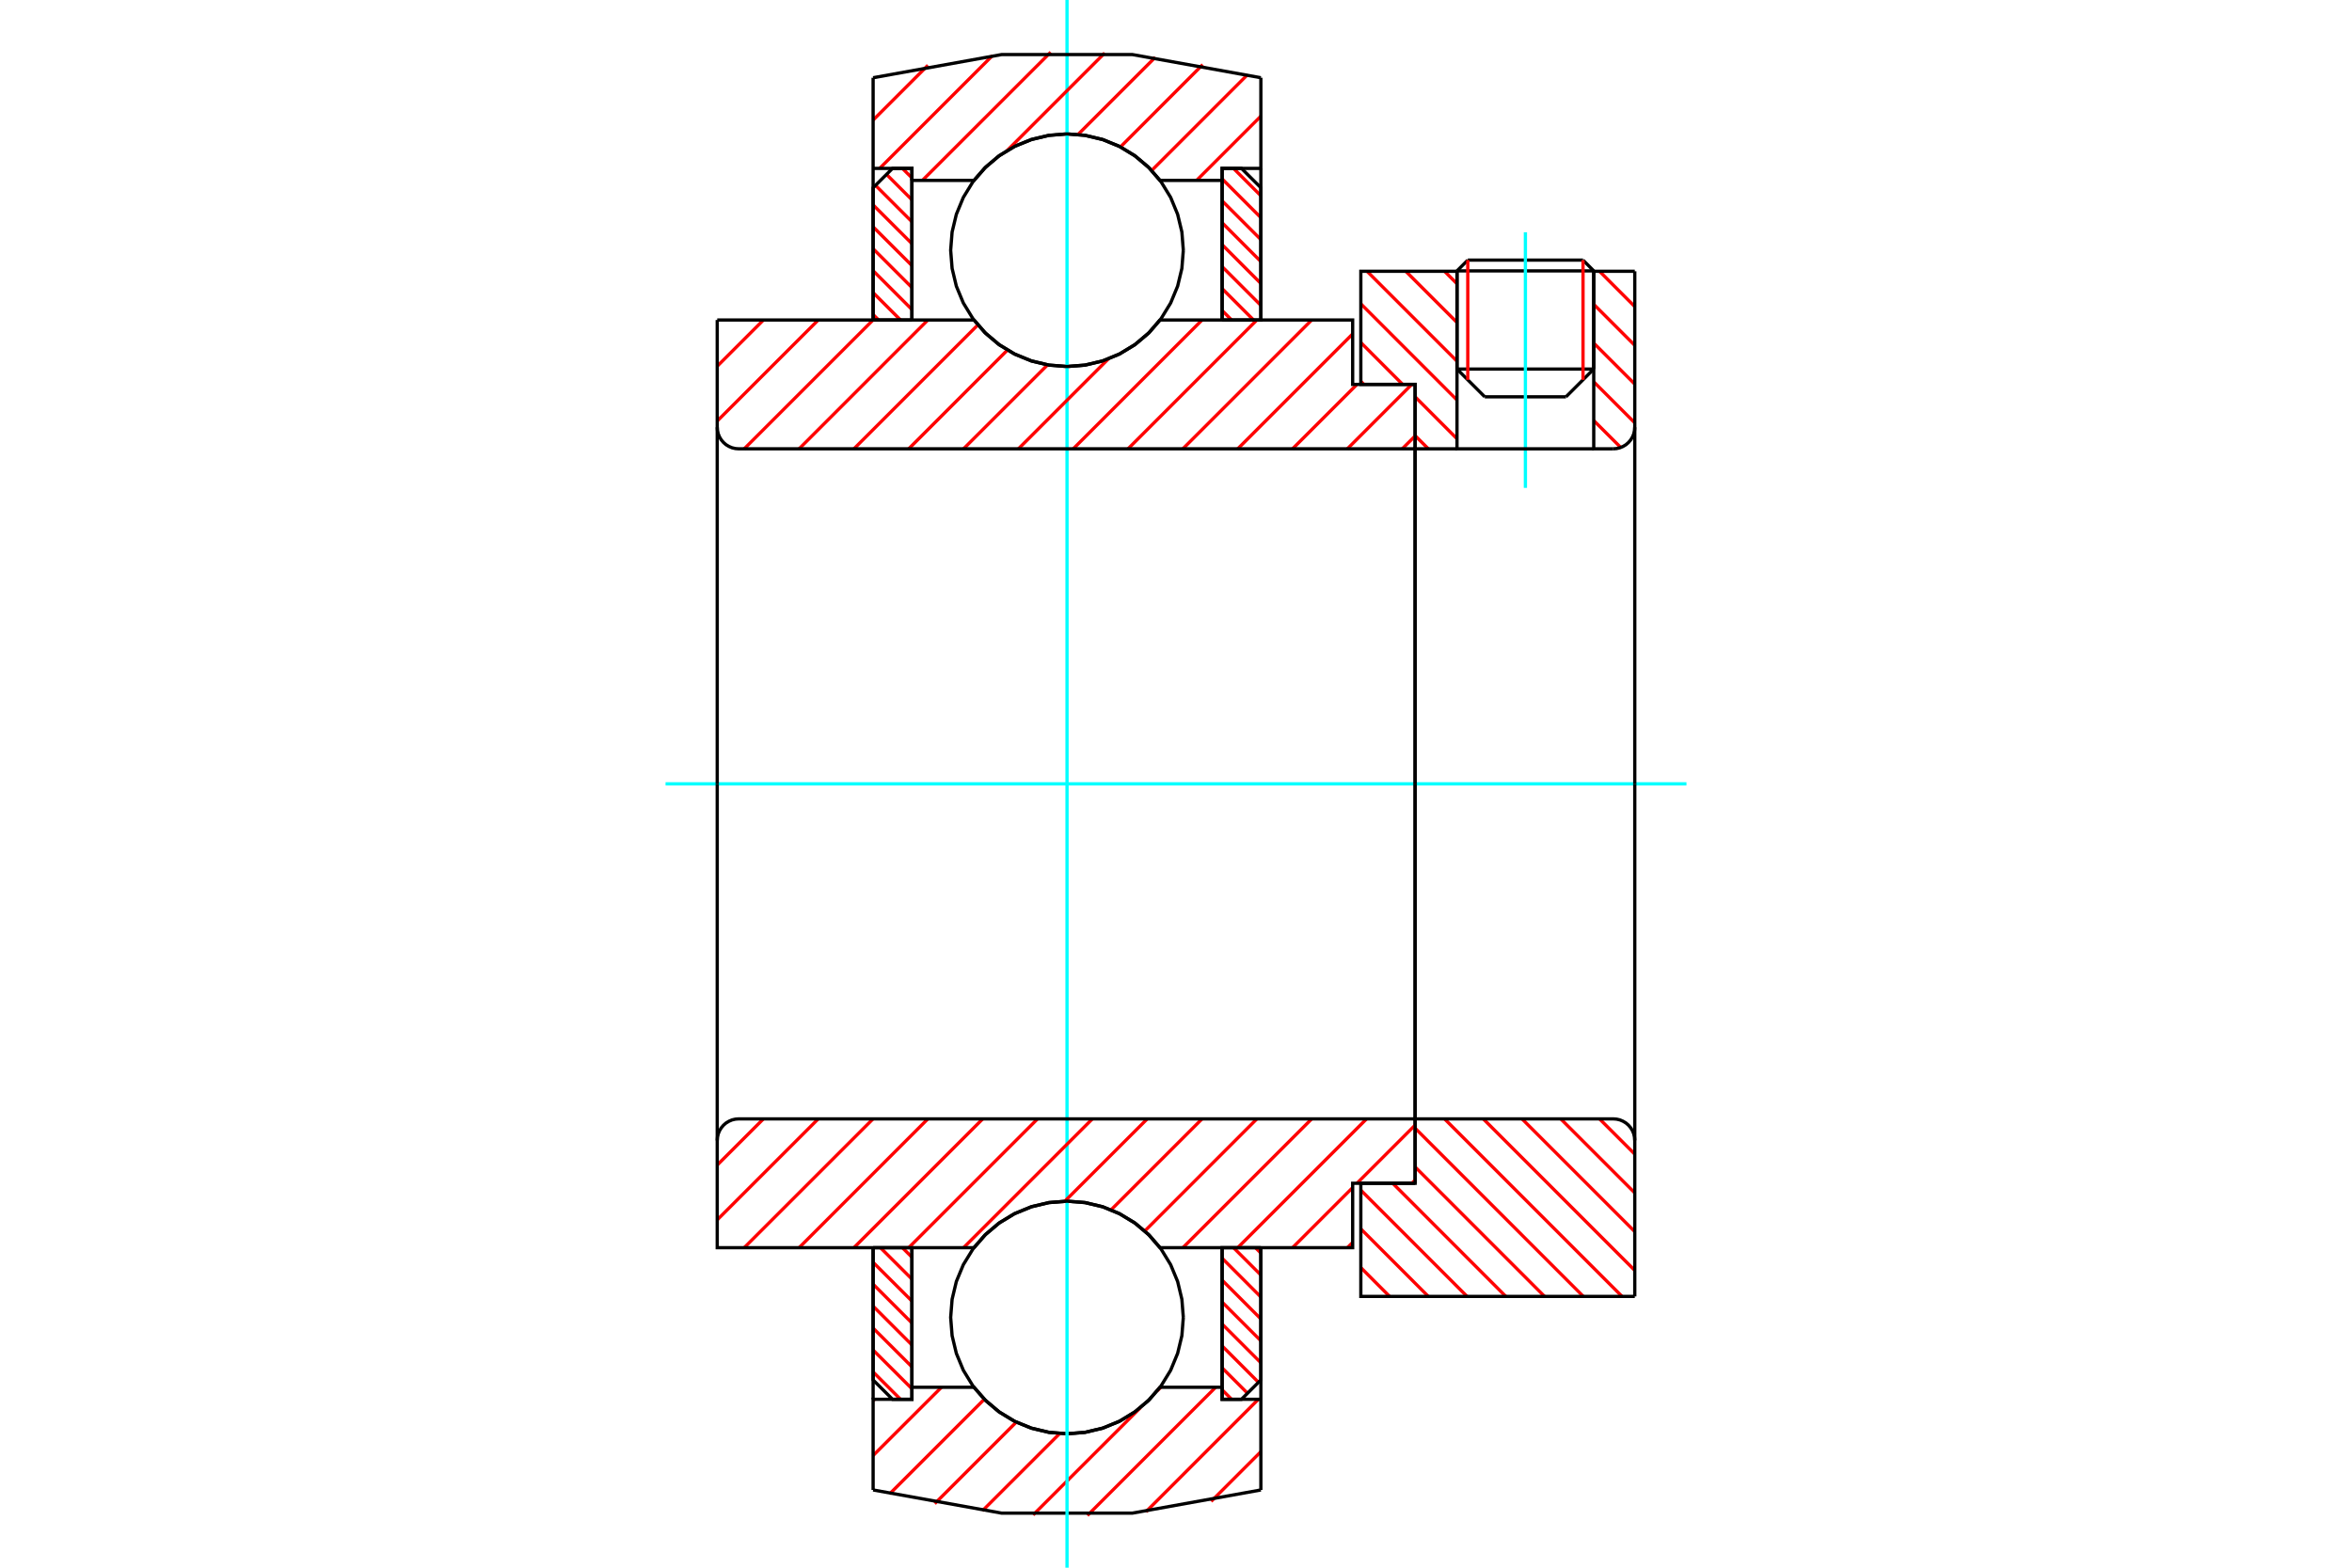 <?xml version="1.0" standalone="no"?>
<!DOCTYPE svg PUBLIC "-//W3C//DTD SVG 1.1//EN"
	"http://www.w3.org/Graphics/SVG/1.1/DTD/svg11.dtd">
<svg xmlns="http://www.w3.org/2000/svg" height="100%" width="100%" viewBox="0 0 36000 24000">
	<rect x="-1800" y="-1200" width="39600" height="26400" style="fill:#FFF"/>
	<g style="fill:none; fill-rule:evenodd" transform="matrix(1 0 0 1 0 0)">
		<g style="fill:none; stroke:#000; stroke-width:50; shape-rendering:geometricPrecision">
			<line x1="24394" y1="4147" x2="22301" y2="4147"/>
			<line x1="22466" y1="3982" x2="24230" y2="3982"/>
			<line x1="22301" y1="5650" x2="24394" y2="5650"/>
			<line x1="23969" y1="6075" x2="22726" y2="6075"/>
			<line x1="22466" y1="3982" x2="22301" y2="4147"/>
			<line x1="24394" y1="4147" x2="24230" y2="3982"/>
			<line x1="23969" y1="6075" x2="24394" y2="5650"/>
			<line x1="22301" y1="5650" x2="22726" y2="6075"/>
			<line x1="22301" y1="4147" x2="22301" y2="5650"/>
			<line x1="24394" y1="5650" x2="24394" y2="4147"/>
		</g>
		<g style="fill:none; stroke:#0FF; stroke-width:50; shape-rendering:geometricPrecision">
			<line x1="23348" y1="7469" x2="23348" y2="3556"/>
		</g>
		<g style="fill:none; stroke:#F00; stroke-width:50; shape-rendering:geometricPrecision">
			<line x1="24230" y1="3982" x2="24230" y2="5815"/>
			<line x1="22466" y1="5815" x2="22466" y2="3982"/>
			<line x1="13364" y1="21003" x2="13783" y2="21422"/>
			<line x1="13364" y1="20668" x2="13958" y2="21261"/>
			<line x1="13364" y1="20332" x2="13958" y2="20925"/>
			<line x1="13364" y1="19996" x2="13958" y2="20590"/>
			<line x1="13364" y1="19660" x2="13958" y2="20254"/>
			<line x1="13364" y1="19325" x2="13958" y2="19918"/>
			<line x1="13476" y1="19101" x2="13958" y2="19582"/>
			<line x1="13812" y1="19101" x2="13958" y2="19247"/>
		</g>
		<g style="fill:none; stroke:#000; stroke-width:50; shape-rendering:geometricPrecision">
			<polyline points="13364,19101 13364,21126 13661,21422 13958,21422 13958,19101 13364,19101"/>
		</g>
		<g style="fill:none; stroke:#0FF; stroke-width:50; shape-rendering:geometricPrecision">
			<line x1="10187" y1="12000" x2="25813" y2="12000"/>
		</g>
		<g style="fill:none; stroke:#F00; stroke-width:50; shape-rendering:geometricPrecision">
			<line x1="13364" y1="4816" x2="13448" y2="4899"/>
			<line x1="13364" y1="4480" x2="13783" y2="4899"/>
			<line x1="13364" y1="4144" x2="13958" y2="4738"/>
			<line x1="13364" y1="3808" x2="13958" y2="4402"/>
			<line x1="13364" y1="3473" x2="13958" y2="4066"/>
			<line x1="13364" y1="3137" x2="13958" y2="3730"/>
			<line x1="13401" y1="2838" x2="13958" y2="3395"/>
			<line x1="13569" y1="2670" x2="13958" y2="3059"/>
			<line x1="13812" y1="2578" x2="13958" y2="2723"/>
		</g>
		<g style="fill:none; stroke:#000; stroke-width:50; shape-rendering:geometricPrecision">
			<polyline points="13958,4899 13958,2578 13661,2578 13364,2874 13364,4899 13958,4899"/>
		</g>
		<g style="fill:none; stroke:#F00; stroke-width:50; shape-rendering:geometricPrecision">
			<line x1="19216" y1="19101" x2="19299" y2="19184"/>
			<line x1="18880" y1="19101" x2="19299" y2="19520"/>
			<line x1="18706" y1="19262" x2="19299" y2="19856"/>
			<line x1="18706" y1="19598" x2="19299" y2="20192"/>
			<line x1="18706" y1="19934" x2="19299" y2="20527"/>
			<line x1="18706" y1="20270" x2="19299" y2="20863"/>
			<line x1="18706" y1="20605" x2="19262" y2="21162"/>
			<line x1="18706" y1="20941" x2="19095" y2="21330"/>
			<line x1="18706" y1="21277" x2="18851" y2="21422"/>
		</g>
		<g style="fill:none; stroke:#000; stroke-width:50; shape-rendering:geometricPrecision">
			<polyline points="19299,19101 19299,21126 19002,21422 18706,21422 18706,19101 19299,19101"/>
		</g>
		<g style="fill:none; stroke:#F00; stroke-width:50; shape-rendering:geometricPrecision">
			<line x1="18880" y1="2578" x2="19299" y2="2997"/>
			<line x1="18706" y1="2739" x2="19299" y2="3332"/>
			<line x1="18706" y1="3075" x2="19299" y2="3668"/>
			<line x1="18706" y1="3410" x2="19299" y2="4004"/>
			<line x1="18706" y1="3746" x2="19299" y2="4340"/>
			<line x1="18706" y1="4082" x2="19299" y2="4675"/>
			<line x1="18706" y1="4418" x2="19187" y2="4899"/>
			<line x1="18706" y1="4753" x2="18851" y2="4899"/>
		</g>
		<g style="fill:none; stroke:#000; stroke-width:50; shape-rendering:geometricPrecision">
			<polyline points="18706,4899 18706,2578 19002,2578 19299,2874 19299,4899 18706,4899"/>
			<polyline points="18112,3831 18090,3552 18025,3281 17918,3022 17772,2784 17591,2572 17378,2390 17140,2244 16882,2137 16610,2072 16332,2050 16053,2072 15782,2137 15523,2244 15285,2390 15073,2572 14891,2784 14745,3022 14638,3281 14573,3552 14551,3831 14573,4109 14638,4381 14745,4639 14891,4877 15073,5090 15285,5271 15523,5417 15782,5524 16053,5589 16332,5611 16610,5589 16882,5524 17140,5417 17378,5271 17591,5090 17772,4877 17918,4639 18025,4381 18090,4109 18112,3831"/>
			<polyline points="18112,20169 18090,19891 18025,19619 17918,19361 17772,19123 17591,18910 17378,18729 17140,18583 16882,18476 16610,18411 16332,18389 16053,18411 15782,18476 15523,18583 15285,18729 15073,18910 14891,19123 14745,19361 14638,19619 14573,19891 14551,20169 14573,20448 14638,20719 14745,20978 14891,21216 15073,21428 15285,21610 15523,21756 15782,21863 16053,21928 16332,21950 16610,21928 16882,21863 17140,21756 17378,21610 17591,21428 17772,21216 17918,20978 18025,20719 18090,20448 18112,20169"/>
		</g>
		<g style="fill:none; stroke:#F00; stroke-width:50; shape-rendering:geometricPrecision">
			<line x1="24482" y1="17129" x2="25022" y2="17669"/>
			<line x1="23889" y1="17129" x2="25022" y2="18262"/>
			<line x1="23296" y1="17129" x2="25022" y2="18855"/>
			<line x1="22703" y1="17129" x2="25022" y2="19449"/>
			<line x1="22110" y1="17129" x2="24827" y2="19847"/>
			<line x1="21660" y1="17272" x2="24234" y2="19847"/>
			<line x1="21660" y1="17865" x2="23641" y2="19847"/>
			<line x1="21317" y1="18115" x2="23048" y2="19847"/>
			<line x1="20829" y1="18220" x2="22455" y2="19847"/>
			<line x1="20829" y1="18813" x2="21862" y2="19847"/>
			<line x1="20829" y1="19406" x2="21269" y2="19847"/>
		</g>
		<g style="fill:none; stroke:#000; stroke-width:50; shape-rendering:geometricPrecision">
			<line x1="25022" y1="12000" x2="25022" y2="19847"/>
			<polyline points="25022,17459 25018,17407 25006,17357 24986,17309 24959,17265 24926,17226 24887,17192 24842,17165 24795,17145 24744,17133 24693,17129 21660,17129 21660,12000"/>
			<polyline points="21660,17129 21660,18115 20829,18115 20829,19847 25022,19847"/>
		</g>
		<g style="fill:none; stroke:#F00; stroke-width:50; shape-rendering:geometricPrecision">
			<line x1="24482" y1="4153" x2="25022" y2="4694"/>
			<line x1="24394" y1="4659" x2="25022" y2="5287"/>
			<line x1="24394" y1="5252" x2="25022" y2="5880"/>
			<line x1="24394" y1="5845" x2="25022" y2="6473"/>
			<line x1="22110" y1="4153" x2="22301" y2="4344"/>
			<line x1="24394" y1="6438" x2="24807" y2="6850"/>
			<line x1="21517" y1="4153" x2="22301" y2="4937"/>
			<line x1="20924" y1="4153" x2="22301" y2="5530"/>
			<line x1="20829" y1="4651" x2="22301" y2="6124"/>
			<line x1="20829" y1="5244" x2="21469" y2="5885"/>
			<line x1="21660" y1="6075" x2="22301" y2="6717"/>
			<line x1="20829" y1="5838" x2="20876" y2="5885"/>
			<line x1="21660" y1="6669" x2="21862" y2="6871"/>
		</g>
		<g style="fill:none; stroke:#000; stroke-width:50; shape-rendering:geometricPrecision">
			<line x1="25022" y1="12000" x2="25022" y2="4153"/>
			<polyline points="24693,6871 24744,6867 24795,6855 24842,6835 24887,6808 24926,6774 24959,6735 24986,6691 25006,6643 25018,6593 25022,6541"/>
			<polyline points="24693,6871 24394,6871 24394,4153"/>
			<polyline points="24394,6871 22301,6871 22301,4153"/>
			<polyline points="22301,6871 21660,6871 21660,12000"/>
			<polyline points="21660,6871 21660,5885 20829,5885 20829,4153 22301,4153"/>
			<line x1="24394" y1="4153" x2="25022" y2="4153"/>
		</g>
		<g style="fill:none; stroke:#F00; stroke-width:50; shape-rendering:geometricPrecision">
			<line x1="19299" y1="22224" x2="18538" y2="22985"/>
			<line x1="19261" y1="21422" x2="17540" y2="23144"/>
			<line x1="18607" y1="21238" x2="16644" y2="23201"/>
			<line x1="17767" y1="21238" x2="17714" y2="21291"/>
			<line x1="17457" y1="21548" x2="15813" y2="23192"/>
			<line x1="16220" y1="21946" x2="15037" y2="23129"/>
			<line x1="15556" y1="21771" x2="14307" y2="23020"/>
			<line x1="15066" y1="21421" x2="13617" y2="22870"/>
			<line x1="14410" y1="21238" x2="13364" y2="22283"/>
			<line x1="13386" y1="21422" x2="13364" y2="21444"/>
		</g>
		<g style="fill:none; stroke:#000; stroke-width:50; shape-rendering:geometricPrecision">
			<polyline points="19299,19101 19299,21422 19299,22810"/>
			<polyline points="13364,22810 15332,23165 17331,23165 19299,22810"/>
			<polyline points="13364,22810 13364,21422 13958,21422 13958,21238 13958,19101"/>
			<polyline points="13958,21238 14907,21238 15089,21444 15300,21620 15535,21762 15790,21865 16058,21928 16332,21950 16606,21928 16873,21865 17128,21762 17364,21620 17575,21444 17756,21238 18706,21238 18706,19101"/>
			<polyline points="18706,21238 18706,21422 19299,21422"/>
			<line x1="13364" y1="21422" x2="13364" y2="19101"/>
		</g>
		<g style="fill:none; stroke:#0FF; stroke-width:50; shape-rendering:geometricPrecision">
			<line x1="16332" y1="24000" x2="16332" y2="0"/>
		</g>
		<g style="fill:none; stroke:#F00; stroke-width:50; shape-rendering:geometricPrecision">
			<line x1="19299" y1="1778" x2="18315" y2="2762"/>
			<line x1="19096" y1="1142" x2="17627" y2="2611"/>
			<line x1="18409" y1="989" x2="17149" y2="2250"/>
			<line x1="17682" y1="877" x2="16500" y2="2059"/>
			<line x1="16909" y1="811" x2="15414" y2="2306"/>
			<line x1="16082" y1="799" x2="14118" y2="2762"/>
			<line x1="15191" y1="851" x2="13464" y2="2578"/>
			<line x1="14203" y1="999" x2="13364" y2="1838"/>
		</g>
		<g style="fill:none; stroke:#000; stroke-width:50; shape-rendering:geometricPrecision">
			<polyline points="13364,4899 13364,2578 13364,1190"/>
			<polyline points="19299,1190 17331,835 15332,835 13364,1190"/>
			<polyline points="19299,1190 19299,2578 18706,2578 18706,2762 18706,4899"/>
			<polyline points="18706,2762 17756,2762 17575,2556 17364,2380 17128,2238 16873,2135 16606,2072 16332,2050 16058,2072 15790,2135 15535,2238 15300,2380 15089,2556 14907,2762 13958,2762 13958,4899"/>
			<polyline points="13958,2762 13958,2578 13364,2578"/>
			<line x1="19299" y1="2578" x2="19299" y2="4899"/>
		</g>
		<g style="fill:none; stroke:#F00; stroke-width:50; shape-rendering:geometricPrecision">
			<line x1="21660" y1="18065" x2="21609" y2="18115"/>
			<line x1="20704" y1="19020" x2="20623" y2="19101"/>
			<line x1="21660" y1="17225" x2="20770" y2="18115"/>
			<line x1="20704" y1="18181" x2="19784" y2="19101"/>
			<line x1="20917" y1="17129" x2="18945" y2="19101"/>
			<line x1="20077" y1="17129" x2="18105" y2="19101"/>
			<line x1="19238" y1="17129" x2="17522" y2="18846"/>
			<line x1="18399" y1="17129" x2="17006" y2="18522"/>
			<line x1="17560" y1="17129" x2="16299" y2="18389"/>
			<line x1="16720" y1="17129" x2="14748" y2="19101"/>
			<line x1="15881" y1="17129" x2="13909" y2="19101"/>
			<line x1="15042" y1="17129" x2="13070" y2="19101"/>
			<line x1="14202" y1="17129" x2="12231" y2="19101"/>
			<line x1="13363" y1="17129" x2="11391" y2="19101"/>
			<line x1="12524" y1="17129" x2="10978" y2="18675"/>
			<line x1="11685" y1="17129" x2="10978" y2="17836"/>
		</g>
		<g style="fill:none; stroke:#000; stroke-width:50; shape-rendering:geometricPrecision">
			<line x1="21660" y1="12000" x2="21660" y2="18115"/>
			<polyline points="21660,17129 11307,17129 11256,17133 11205,17145 11158,17165 11113,17192 11074,17226 11041,17265 11014,17309 10994,17357 10982,17407 10978,17459 10978,19101 11571,19101 14907,19101"/>
			<polyline points="17756,19101 17575,18895 17364,18718 17128,18577 16873,18473 16606,18410 16332,18389 16058,18410 15790,18473 15535,18577 15300,18718 15089,18895 14907,19101"/>
			<polyline points="17756,19101 20704,19101 20704,18115 21660,18115"/>
			<line x1="10978" y1="12000" x2="10978" y2="17459"/>
		</g>
		<g style="fill:none; stroke:#F00; stroke-width:50; shape-rendering:geometricPrecision">
			<line x1="21660" y1="6674" x2="21463" y2="6871"/>
			<line x1="21609" y1="5885" x2="20623" y2="6871"/>
			<line x1="20770" y1="5885" x2="19784" y2="6871"/>
			<line x1="20704" y1="5112" x2="18945" y2="6871"/>
			<line x1="20077" y1="4899" x2="18105" y2="6871"/>
			<line x1="19238" y1="4899" x2="17266" y2="6871"/>
			<line x1="18399" y1="4899" x2="16427" y2="6871"/>
			<line x1="16965" y1="5494" x2="15588" y2="6871"/>
			<line x1="16034" y1="5586" x2="14748" y2="6871"/>
			<line x1="15420" y1="5359" x2="13909" y2="6871"/>
			<line x1="14967" y1="4974" x2="13070" y2="6871"/>
			<line x1="14202" y1="4899" x2="12231" y2="6871"/>
			<line x1="13363" y1="4899" x2="11391" y2="6871"/>
			<line x1="12524" y1="4899" x2="10978" y2="6445"/>
			<line x1="11685" y1="4899" x2="10978" y2="5606"/>
		</g>
		<g style="fill:none; stroke:#000; stroke-width:50; shape-rendering:geometricPrecision">
			<line x1="10978" y1="12000" x2="10978" y2="4899"/>
			<polyline points="10978,6541 10982,6593 10994,6643 11014,6691 11041,6735 11074,6774 11113,6808 11158,6835 11205,6855 11256,6867 11307,6871 21660,6871 21660,5885 20704,5885 20704,4899 17756,4899"/>
			<polyline points="14907,4899 15089,5105 15300,5282 15535,5423 15790,5527 16058,5590 16332,5611 16606,5590 16873,5527 17128,5423 17364,5282 17575,5105 17756,4899"/>
			<polyline points="14907,4899 11571,4899 10978,4899"/>
			<line x1="21660" y1="12000" x2="21660" y2="6871"/>
		</g>
	</g>
</svg>
